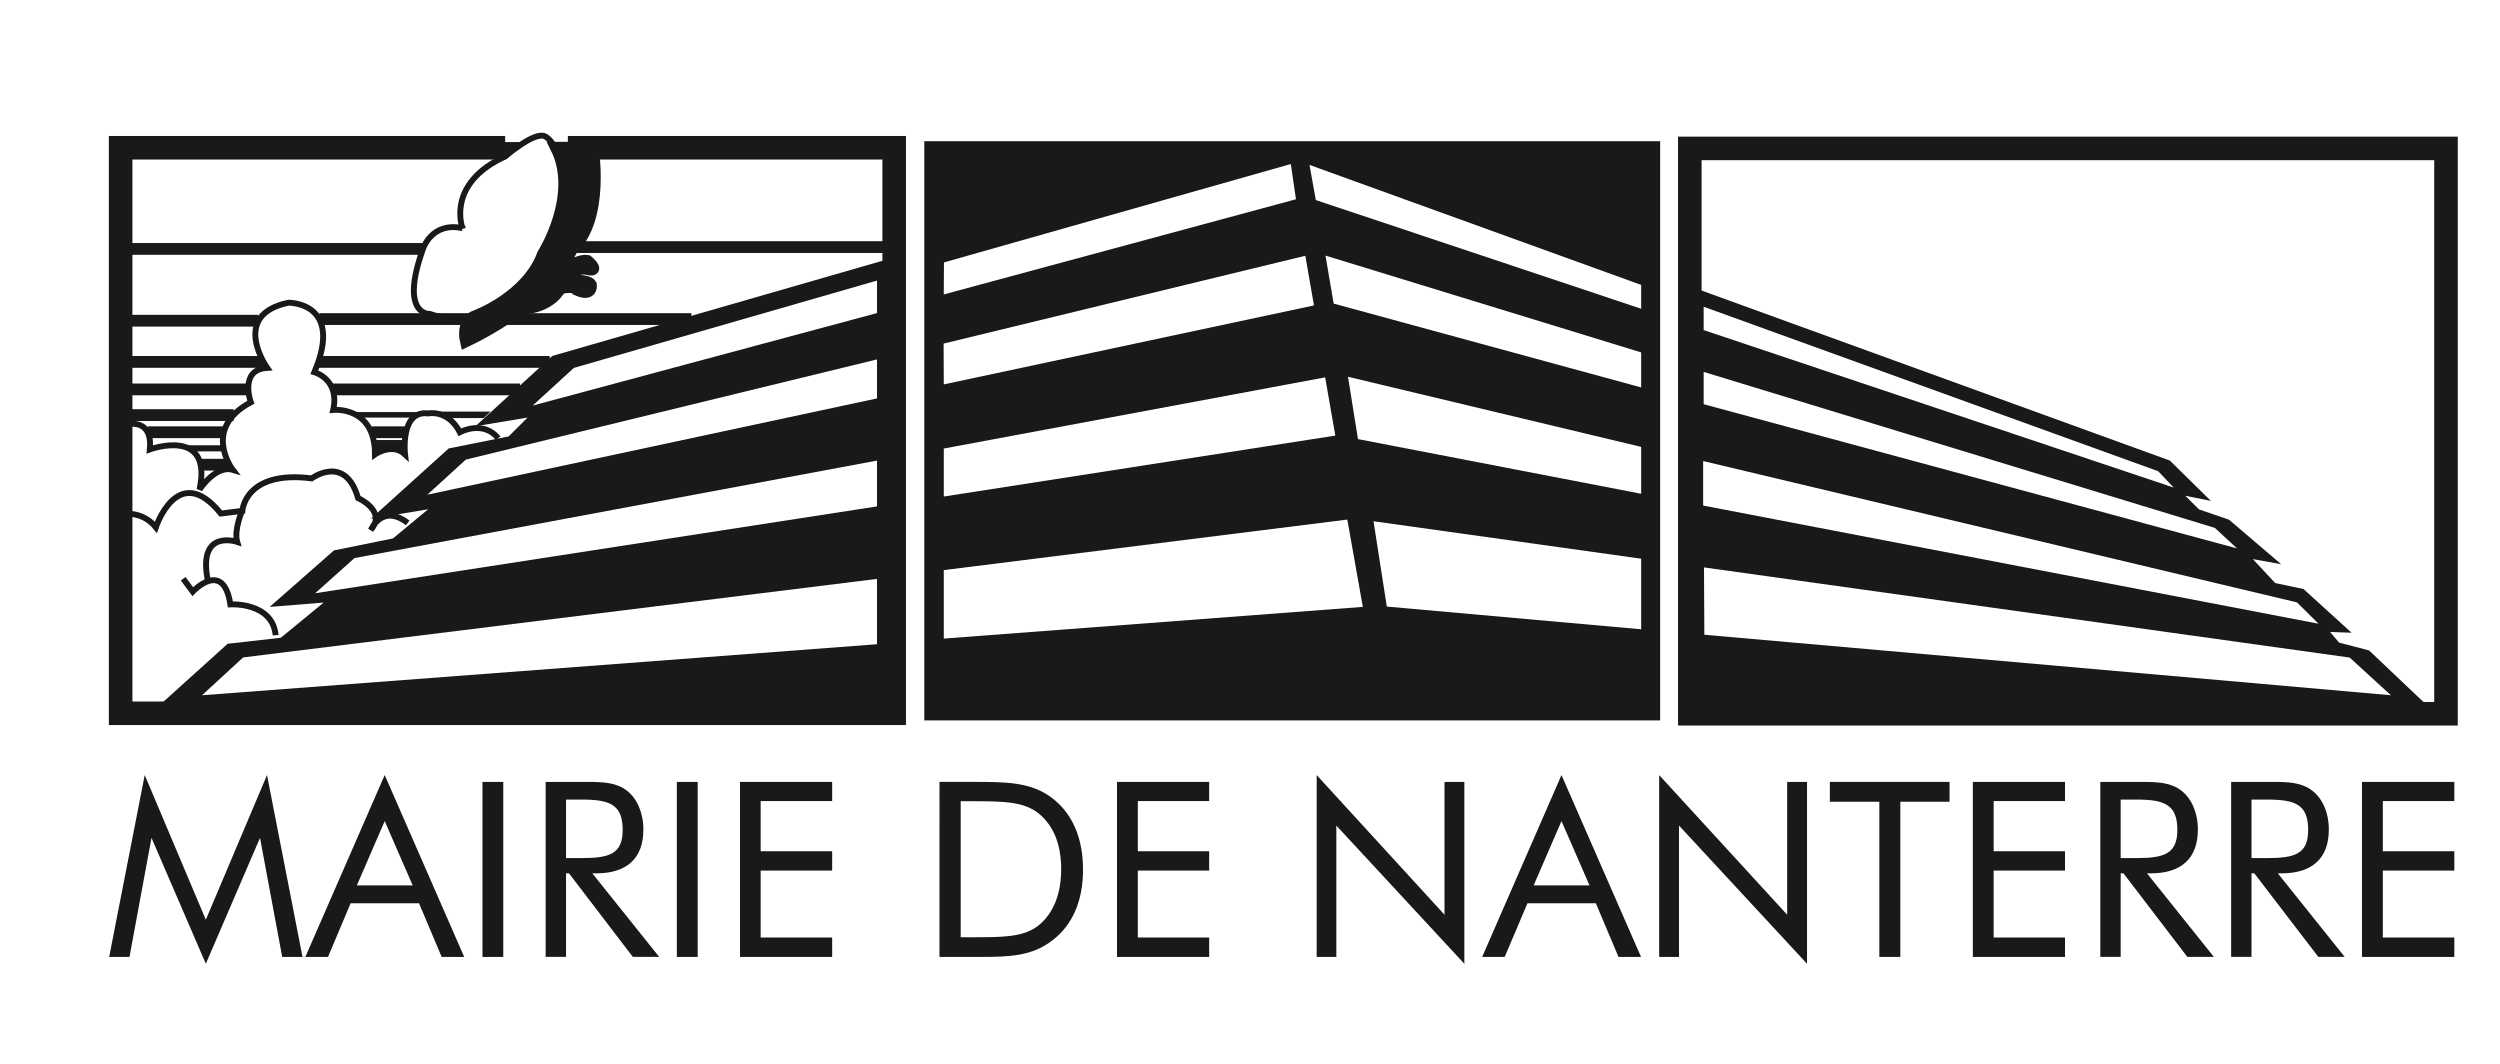 <?xml version="1.0" encoding="UTF-8" standalone="no"?>
<!-- Created with Inkscape (http://www.inkscape.org/) -->

<svg
   xmlns:dc="http://purl.org/dc/elements/1.1/"
   xmlns:cc="http://creativecommons.org/ns#"
   xmlns:rdf="http://www.w3.org/1999/02/22-rdf-syntax-ns#"
   xmlns:svg="http://www.w3.org/2000/svg"
   xmlns="http://www.w3.org/2000/svg"
   xmlns:sodipodi="http://sodipodi.sourceforge.net/DTD/sodipodi-0.dtd"
   xmlns:inkscape="http://www.inkscape.org/namespaces/inkscape"
   width="148mm"
   height="63mm"
   viewBox="0 0 148 63"
   version="1.1"
   id="svg27756"
   inkscape:version="0.92.3 (2405546, 2018-03-11)"
   sodipodi:docname="logo mairire de Nanterre.svg">
  <defs
     id="defs27750" />
  <sodipodi:namedview
     id="base"
     pagecolor="#ffffff"
     bordercolor="#666666"
     borderopacity="1.0"
     inkscape:pageopacity="0.0"
     inkscape:pageshadow="2"
     inkscape:zoom="0.35"
     inkscape:cx="962.53428"
     inkscape:cy="560"
     inkscape:document-units="mm"
     inkscape:current-layer="layer1"
     showgrid="false"
     inkscape:window-width="1920"
     inkscape:window-height="1017"
     inkscape:window-x="-8"
     inkscape:window-y="-8"
     inkscape:window-maximized="1"
     height="104mm" />
  <g
     inkscape:label="Calque 1"
     inkscape:groupmode="layer"
     id="layer1"
     transform="translate(0,-234)">
    <g
       id="g20840"
       transform="matrix(2.526,0,0,-2.526,32.925,242.747)">
      <path
         inkscape:connector-curvature="0"
         id="path20838"
         style="fill:#1a181a;fill-opacity:1;fill-rule:nonzero;stroke:none"
         d="m 0,0 h 0.856 c 0,0 0.281,-1.648 -0.481,-2.371 l -0.281,-0.52 c 0,0 0.441,0.282 0.64,0.239 0,0 0.282,-0.239 0.039,-0.2 0,0 -0.32,0.122 -0.722,-0.28 0,0 0.683,0.078 0.765,-0.079 0,0 0.04,-0.281 -0.32,-0.121 0,0 -0.043,0.121 -0.402,0.039 0,0 -0.207,-0.453 -0.926,-0.48 0,0 -0.586,-0.434 -1.285,-0.766 0,0 -0.121,0.485 0.242,0.601 0,0 1.203,0.446 1.566,1.446 0,0 0.871,1.367 0.309,2.492" />
    </g>
    <g
       id="g20844"
       transform="matrix(2.526,0,0,-2.526,7.154,252.986)">
      <path
         inkscape:connector-curvature="0"
         id="path20842"
         style="fill:none;stroke:#1a181a;stroke-width:0.276;stroke-linecap:butt;stroke-linejoin:miter;stroke-miterlimit:4;stroke-dasharray:none;stroke-opacity:1"
         d="M 0,0 H 3.227" />
    </g>
    <g
       id="g20848"
       transform="matrix(2.526,0,0,-2.526,7.154,248.736)">
      <path
         inkscape:connector-curvature="0"
         id="path20846"
         style="fill:none;stroke:#1a181a;stroke-width:0.276;stroke-linecap:butt;stroke-linejoin:miter;stroke-miterlimit:4;stroke-dasharray:none;stroke-opacity:1"
         d="M 0,0 H 7.07" />
    </g>
    <g
       id="g20852"
       transform="matrix(2.526,0,0,-2.526,34.011,248.627)">
      <path
         inkscape:connector-curvature="0"
         id="path20850"
         style="fill:none;stroke:#1a181a;stroke-width:0.276;stroke-linecap:butt;stroke-linejoin:miter;stroke-miterlimit:4;stroke-dasharray:none;stroke-opacity:1"
         d="M 0,0 H 7.453" />
    </g>
    <g
       id="g20856"
       transform="matrix(2.526,0,0,-2.526,18.905,252.889)">
      <path
         inkscape:connector-curvature="0"
         id="path20854"
         style="fill:none;stroke:#1a181a;stroke-width:0.276;stroke-linecap:butt;stroke-linejoin:miter;stroke-miterlimit:4;stroke-dasharray:none;stroke-opacity:1"
         d="M 0,0 H 8.719" />
    </g>
    <g
       id="g20860"
       transform="matrix(2.526,0,0,-2.526,7.154,255.425)">
      <path
         inkscape:connector-curvature="0"
         id="path20858"
         style="fill:none;stroke:#1a181a;stroke-width:0.276;stroke-linecap:butt;stroke-linejoin:miter;stroke-miterlimit:4;stroke-dasharray:none;stroke-opacity:1"
         d="M 0,0 H 3.344" />
    </g>
    <g
       id="g20864"
       transform="matrix(2.526,0,0,-2.526,18.846,255.425)">
      <path
         inkscape:connector-curvature="0"
         id="path20862"
         style="fill:none;stroke:#1a181a;stroke-width:0.276;stroke-linecap:butt;stroke-linejoin:miter;stroke-miterlimit:4;stroke-dasharray:none;stroke-opacity:1"
         d="M 0,0 H 5.422" />
    </g>
    <g
       id="g20868"
       transform="matrix(2.526,0,0,-2.526,7.154,257.053)">
      <path
         inkscape:connector-curvature="0"
         id="path20866"
         style="fill:none;stroke:#1a181a;stroke-width:0.276;stroke-linecap:butt;stroke-linejoin:miter;stroke-miterlimit:4;stroke-dasharray:none;stroke-opacity:1"
         d="M 0,0 H 3" />
    </g>
    <g
       id="g20872"
       transform="matrix(2.526,0,0,-2.526,19.704,257.053)">
      <path
         inkscape:connector-curvature="0"
         id="path20870"
         style="fill:none;stroke:#1a181a;stroke-width:0.276;stroke-linecap:butt;stroke-linejoin:miter;stroke-miterlimit:4;stroke-dasharray:none;stroke-opacity:1"
         d="M 0,0 H 4.387" />
    </g>
    <g
       id="g20876"
       transform="matrix(2.526,0,0,-2.526,7.154,258.573)">
      <path
         inkscape:connector-curvature="0"
         id="path20874"
         style="fill:none;stroke:#1a181a;stroke-width:0.276;stroke-linecap:butt;stroke-linejoin:miter;stroke-miterlimit:4;stroke-dasharray:none;stroke-opacity:1"
         d="M 0,0 H 2.645" />
    </g>
    <g
       id="g20880"
       transform="matrix(2.526,0,0,-2.526,8.752,259.589)">
      <path
         inkscape:connector-curvature="0"
         id="path20878"
         style="fill:none;stroke:#1a181a;stroke-width:0.276;stroke-linecap:butt;stroke-linejoin:miter;stroke-miterlimit:4;stroke-dasharray:none;stroke-opacity:1"
         d="M 0,0 H 1.793" />
    </g>
    <g
       id="g20884"
       transform="matrix(2.526,0,0,-2.526,22.013,259.589)">
      <path
         inkscape:connector-curvature="0"
         id="path20882"
         style="fill:none;stroke:#1a181a;stroke-width:0.276;stroke-linecap:butt;stroke-linejoin:miter;stroke-miterlimit:4;stroke-dasharray:none;stroke-opacity:1"
         d="M 0,0 H 0.793" />
    </g>
    <g
       id="g20888"
       transform="matrix(2.526,0,0,-2.526,22.191,260.398)">
      <path
         inkscape:connector-curvature="0"
         id="path20886"
         style="fill:none;stroke:#1a181a;stroke-width:0.276;stroke-linecap:butt;stroke-linejoin:miter;stroke-miterlimit:4;stroke-dasharray:none;stroke-opacity:1"
         d="M 0,0 H 0.687" />
    </g>
    <g
       id="g20892"
       transform="matrix(2.526,0,0,-2.526,11.89,261.51)">
      <path
         inkscape:connector-curvature="0"
         id="path20890"
         style="fill:none;stroke:#1a181a;stroke-width:0.276;stroke-linecap:butt;stroke-linejoin:miter;stroke-miterlimit:4;stroke-dasharray:none;stroke-opacity:1"
         d="M 0,0 H 0.672" />
    </g>
    <g
       id="g20896"
       transform="matrix(2.526,0,0,-2.526,7.095,264.45)">
      <path
         inkscape:connector-curvature="0"
         id="path20894"
         style="fill:none;stroke:#1a181a;stroke-width:0.138;stroke-linecap:butt;stroke-linejoin:miter;stroke-miterlimit:4;stroke-dasharray:none;stroke-opacity:1"
         d="m 0,0 c 0,0 0.5,0.12 0.844,-0.302 0,0 0.519,1.567 1.523,0.321 l 0.504,0.063 c 0,0 0.059,0.961 1.625,0.761 0,0 0.785,0.582 1.087,-0.461 0,0 0.679,-0.3 0.3,-0.746 0,0 0.262,0.625 0.863,0.164" />
    </g>
    <g
       id="g20900"
       transform="matrix(2.526,0,0,-2.526,16.32,271.604)">
      <path
         inkscape:connector-curvature="0"
         id="path20898"
         style="fill:none;stroke:#1a181a;stroke-width:0.138;stroke-linecap:butt;stroke-linejoin:miter;stroke-miterlimit:4;stroke-dasharray:none;stroke-opacity:1"
         d="m 0,0 c -0.078,0.784 -1.062,0.722 -1.062,0.722 -0.161,1.067 -0.882,0.3 -0.882,0.3 l -0.224,0.301" />
    </g>
    <g
       id="g20904"
       transform="matrix(2.526,0,0,-2.526,8.969,283.602)">
      <path
         inkscape:connector-curvature="0"
         id="path20902"
         style="fill:#1a181a;fill-opacity:1;fill-rule:nonzero;stroke:none"
         d="m 0,0 -0.516,-2.79 h -0.476 l 0.833,4.262 1.432,-3.39 1.434,3.39 0.832,-4.262 H 3.063 L 2.543,0 1.273,-2.95 Z" />
    </g>
    <g
       id="g20908"
       transform="matrix(2.526,0,0,-2.526,21.125,286.416)">
      <path
         inkscape:connector-curvature="0"
         id="path20906"
         style="fill:#1a181a;fill-opacity:1;fill-rule:nonzero;stroke:none"
         d="M 0,0 H 1.309 L 0.653,1.508 Z M 2.516,-1.676 H 1.988 l -0.531,1.258 h -1.602 l -0.531,-1.258 h -0.531 l 1.86,4.262 z" />
    </g>
    <path
       inkscape:connector-curvature="0"
       id="path20910"
       style="fill:#1a181a;fill-opacity:1;fill-rule:nonzero;stroke:none;stroke-width:2.526"
       d="m 28.563,280.29 h 1.23 v 10.361 h -1.23 z" />
    <g
       id="g20914"
       transform="matrix(2.526,0,0,-2.526,33.51,284.798)">
      <path
         inkscape:connector-curvature="0"
         id="path20912"
         style="fill:#1a181a;fill-opacity:1;fill-rule:nonzero;stroke:none"
         d="m 0,0 h 0.37 c 0.645,0 0.957,0.095 0.957,0.66 0,0.598 -0.308,0.711 -0.957,0.711 H 0 Z m -0.478,1.785 h 0.965 c 0.388,0 0.688,-0.012 0.942,-0.207 0.234,-0.183 0.383,-0.512 0.383,-0.91 0,-0.672 -0.383,-1.026 -1.106,-1.026 H 0.616 L 2.183,-2.316 H 1.565 L 0.069,-0.358 H 0 v -1.958 h -0.478 z" />
    </g>
    <path
       inkscape:connector-curvature="0"
       id="path20916"
       style="fill:#1a181a;fill-opacity:1;fill-rule:nonzero;stroke:none;stroke-width:2.526"
       d="m 40.069,280.29 h 1.233 v 10.361 h -1.233 z" />
    <g
       id="g20920"
       transform="matrix(2.526,0,0,-2.526,43.808,280.289)">
      <path
         inkscape:connector-curvature="0"
         id="path20918"
         style="fill:#1a181a;fill-opacity:1;fill-rule:nonzero;stroke:none"
         d="M 0,0 H 2.16 V -0.449 H 0.484 V -1.625 H 2.16 V -2.078 H 0.484 V -3.647 H 2.16 V -4.102 H 0 Z" />
    </g>
    <g
       id="g20924"
       transform="matrix(2.526,0,0,-2.526,57.651,289.485)">
      <path
         inkscape:connector-curvature="0"
         id="path20922"
         style="fill:#1a181a;fill-opacity:1;fill-rule:nonzero;stroke:none"
         d="M 0,0 C 0.699,0 1.187,0.004 1.531,0.289 1.863,0.566 2.047,1.012 2.047,1.594 2.047,2.172 1.871,2.609 1.531,2.891 1.192,3.176 0.707,3.188 0,3.188 H -0.308 V 0 Z m -0.805,3.641 h 0.789 c 0.766,0 1.36,0 1.856,-0.383 C 2.313,2.895 2.559,2.32 2.559,1.586 2.559,0.852 2.313,0.286 1.84,-0.074 1.363,-0.445 0.824,-0.461 0.16,-0.461 h -0.965 z" />
    </g>
    <g
       id="g20928"
       transform="matrix(2.526,0,0,-2.526,66.127,280.289)">
      <path
         inkscape:connector-curvature="0"
         id="path20926"
         style="fill:#1a181a;fill-opacity:1;fill-rule:nonzero;stroke:none"
         d="M 0,0 H 2.16 V -0.449 H 0.488 V -1.625 H 2.16 V -2.078 H 0.488 V -3.647 H 2.16 V -4.102 H 0 Z" />
    </g>
    <g
       id="g20932"
       transform="matrix(2.526,0,0,-2.526,77.947,279.885)">
      <path
         inkscape:connector-curvature="0"
         id="path20930"
         style="fill:#1a181a;fill-opacity:1;fill-rule:nonzero;stroke:none"
         d="m 0,0 2.996,-3.273 v 3.113 h 0.465 v -4.262 l -3,3.239 V -4.262 H 0 Z" />
    </g>
    <g
       id="g20936"
       transform="matrix(2.526,0,0,-2.526,90.793,286.416)">
      <path
         inkscape:connector-curvature="0"
         id="path20934"
         style="fill:#1a181a;fill-opacity:1;fill-rule:nonzero;stroke:none"
         d="M 0,0 H 1.309 L 0.652,1.508 Z M 2.516,-1.676 H 1.988 l -0.531,1.258 h -1.602 l -0.534,-1.258 h -0.528 l 1.859,4.262 z" />
    </g>
    <g
       id="g20940"
       transform="matrix(2.526,0,0,-2.526,98.223,279.885)">
      <path
         inkscape:connector-curvature="0"
         id="path20938"
         style="fill:#1a181a;fill-opacity:1;fill-rule:nonzero;stroke:none"
         d="m 0,0 3,-3.273 v 3.113 h 0.465 v -4.262 l -3,3.239 V -4.262 H 0 Z" />
    </g>
    <g
       id="g20944"
       transform="matrix(2.526,0,0,-2.526,111.257,281.463)">
      <path
         inkscape:connector-curvature="0"
         id="path20942"
         style="fill:#1a181a;fill-opacity:1;fill-rule:nonzero;stroke:none"
         d="M 0,0 H -1.16 V 0.465 H 1.645 V 0 H 0.492 V -3.637 H 0 Z" />
    </g>
    <g
       id="g20948"
       transform="matrix(2.526,0,0,-2.526,116.792,280.289)">
      <path
         inkscape:connector-curvature="0"
         id="path20946"
         style="fill:#1a181a;fill-opacity:1;fill-rule:nonzero;stroke:none"
         d="M 0,0 H 2.16 V -0.449 H 0.488 V -1.625 H 2.16 V -2.078 H 0.488 V -3.647 H 2.16 V -4.102 H 0 Z" />
    </g>
    <g
       id="g20952"
       transform="matrix(2.526,0,0,-2.526,125.544,284.798)">
      <path
         inkscape:connector-curvature="0"
         id="path20950"
         style="fill:#1a181a;fill-opacity:1;fill-rule:nonzero;stroke:none"
         d="m 0,0 h 0.371 c 0.641,0 0.957,0.095 0.957,0.66 0,0.598 -0.308,0.711 -0.957,0.711 H 0 Z m -0.477,1.785 h 0.961 c 0.391,0 0.688,-0.012 0.942,-0.207 0.234,-0.183 0.383,-0.512 0.383,-0.91 0,-0.672 -0.383,-1.026 -1.106,-1.026 H 0.617 L 2.184,-2.316 H 1.562 L 0.066,-0.358 H 0 v -1.958 h -0.477 z" />
    </g>
    <g
       id="g20956"
       transform="matrix(2.526,0,0,-2.526,133.289,284.798)">
      <path
         inkscape:connector-curvature="0"
         id="path20954"
         style="fill:#1a181a;fill-opacity:1;fill-rule:nonzero;stroke:none"
         d="m 0,0 h 0.371 c 0.645,0 0.957,0.095 0.957,0.66 0,0.598 -0.308,0.711 -0.957,0.711 H 0 Z m -0.477,1.785 h 0.965 c 0.387,0 0.688,-0.012 0.938,-0.207 0.238,-0.183 0.386,-0.512 0.386,-0.91 0,-0.672 -0.386,-1.026 -1.109,-1.026 H 0.617 L 2.184,-2.316 H 1.566 l -1.5,1.958 H 0 v -1.958 h -0.477 z" />
    </g>
    <g
       id="g20960"
       transform="matrix(2.526,0,0,-2.526,139.83,280.289)">
      <path
         inkscape:connector-curvature="0"
         id="path20958"
         style="fill:#1a181a;fill-opacity:1;fill-rule:nonzero;stroke:none"
         d="M 0,0 H 2.164 V -0.449 H 0.488 V -1.625 H 2.164 V -2.078 H 0.488 V -3.647 H 2.164 V -4.102 H 0 Z" />
    </g>
    <g
       id="g20964"
       transform="matrix(2.526,0,0,-2.526,13.261,260.358)">
      <path
         inkscape:connector-curvature="0"
         id="path20962"
         style="fill:#1a181a;fill-opacity:1;fill-rule:nonzero;stroke:none"
         d="m 0,0 h -1.066 l 0.382,-0.145 h 0.735 z" />
    </g>
    <g
       id="g20968"
       transform="matrix(2.526,0,0,-2.526,20.849,258.395)">
      <path
         inkscape:connector-curvature="0"
         id="path20966"
         style="fill:#1a181a;fill-opacity:1;fill-rule:nonzero;stroke:none"
         d="M 0,0 H 1.605 L 1.437,-0.129 H 0.191 Z" />
    </g>
    <g
       id="g20972"
       transform="matrix(2.526,0,0,-2.526,25.9,258.365)">
      <path
         inkscape:connector-curvature="0"
         id="path20970"
         style="fill:#1a181a;fill-opacity:1;fill-rule:nonzero;stroke:none"
         d="M 0,0 H 1.242 L 1.082,-0.152 H 0.281 Z" />
    </g>
    <g
       id="g20976"
       transform="matrix(2.526,0,0,-2.526,29.906,242.747)">
      <path
         inkscape:connector-curvature="0"
         id="path20974"
         style="fill:none;stroke:#1a181a;stroke-width:0.552;stroke-linecap:butt;stroke-linejoin:miter;stroke-miterlimit:4;stroke-dasharray:none;stroke-opacity:1"
         d="M 0,0 H -9.012 V -13.254 H 9.117 V 0 H 1.469" />
    </g>
    <g
       id="g20980"
       transform="matrix(2.526,0,0,-2.526,31.001,242.411)">
      <path
         inkscape:connector-curvature="0"
         id="path20978"
         style="fill:#1a181a;fill-opacity:1;fill-rule:nonzero;stroke:none"
         d="M 0,0 -0.484,-0.285 H -1.891 V 0.004 Z" />
    </g>
    <g
       id="g20984"
       transform="matrix(2.526,0,0,-2.526,27.38,247.51)">
      <path
         inkscape:connector-curvature="0"
         id="path20982"
         style="fill:none;stroke:#1a181a;stroke-width:0.138;stroke-linecap:butt;stroke-linejoin:miter;stroke-miterlimit:4;stroke-dasharray:none;stroke-opacity:1"
         d="m 0,0 c 0,0 -0.402,1.043 1.004,1.683 0,0 0.601,0.524 0.883,0.485 0.281,-0.039 1.004,-1.207 -0.242,-3.255 0,0 -1.004,-1.406 -2.411,-0.922 0,0 -0.722,-0.043 -0.16,1.524 0,0 0.203,0.644 0.926,0.485 z" />
    </g>
    <g
       id="g20988"
       transform="matrix(2.526,0,0,-2.526,32.925,242.747)">
      <path
         inkscape:connector-curvature="0"
         id="path20986"
         style="fill:none;stroke:#1a181a;stroke-width:0.276;stroke-linecap:butt;stroke-linejoin:miter;stroke-miterlimit:4;stroke-dasharray:none;stroke-opacity:1"
         d="m 0,0 h 0.856 c 0,0 0.281,-1.648 -0.481,-2.371 l -0.281,-0.52 c 0,0 0.441,0.282 0.64,0.239 0,0 0.282,-0.239 0.039,-0.2 0,0 -0.32,0.122 -0.722,-0.28 0,0 0.683,0.078 0.765,-0.079 0,0 0.04,-0.281 -0.32,-0.121 0,0 -0.043,0.121 -0.402,0.039 0,0 -0.207,-0.453 -0.926,-0.48 0,0 -0.586,-0.434 -1.285,-0.766 0,0 -0.121,0.485 0.242,0.601 0,0 1.203,0.446 1.566,1.446 0,0 0.871,1.367 0.309,2.492 z" />
    </g>
    <g
       id="g20992"
       transform="matrix(2.526,0,0,-2.526,7.193,259.182)">
      <path
         inkscape:connector-curvature="0"
         id="path20990"
         style="fill:none;stroke:#1a181a;stroke-width:0.138;stroke-linecap:butt;stroke-linejoin:miter;stroke-miterlimit:4;stroke-dasharray:none;stroke-opacity:1"
         d="m 0,0 c 0,0 0.742,0.261 0.664,-0.563 0,0 1.484,0.542 1.164,-0.941 0,0 0.379,0.582 0.781,0.461 0,0 -0.742,0.964 0.422,1.585 0,0 -0.281,0.766 0.383,0.805 0,0 -0.883,1.242 0.5,1.528 0,0 1.305,0.019 0.606,-1.629 0,0 0.601,-0.161 0.441,-0.884 0,0 0.98,0.102 0.98,-1.043 0,0 0.403,0.282 0.704,0 0,0 -0.122,1.043 0.542,0.961 0,0 0.461,0.102 0.743,-0.441 0,0 0.539,0.297 0.898,-0.141" />
    </g>
    <g
       id="g20996"
       transform="matrix(2.526,0,0,-2.526,14.347,264.197)">
      <path
         inkscape:connector-curvature="0"
         id="path20994"
         style="fill:none;stroke:#1a181a;stroke-width:0.138;stroke-linecap:butt;stroke-linejoin:miter;stroke-miterlimit:4;stroke-dasharray:none;stroke-opacity:1"
         d="m 0,0 c 0,0 -0.203,-0.465 -0.121,-0.746 0,0 -0.945,0.324 -0.684,-0.922" />
    </g>
    <g
       id="g21000"
       transform="matrix(2.526,0,0,-2.526,51.919,252.534)">
      <path
         inkscape:connector-curvature="0"
         id="path20998"
         style="fill:#1a181a;fill-opacity:1;fill-rule:nonzero;stroke:none"
         d="M 0,0 -8.07,-2.168 -7.105,-1.285 0,0.762 Z M 0,-2 -10.538,-4.257 -9.637,-3.434 0,-1.086 Z m 0,-2.531 -13.168,-2.035 0.922,0.824 L 0,-3.457 Z m 0,-3.23 -15.82,-1.196 0.965,0.887 L 0,-6.23 Z m -7.609,6.757 -1.804,-1.648 1.222,0.203 -0.442,-0.442 -1.405,-0.281 -1.825,-1.648 1.343,0.222 -0.824,-0.683 -1.383,-0.281 -1.507,-1.324 1.265,0.101 -1.004,-0.824 -1.246,-0.141 -1.804,-1.629 H 0.402 V 1.305 Z" />
    </g>
    <g
       id="g21004"
       transform="matrix(2.526,0,0,-2.526,97.157,252.278)">
      <path
         inkscape:connector-curvature="0"
         id="path21002"
         style="fill:#1a181a;fill-opacity:1;fill-rule:nonzero;stroke:none"
         d="M 0,0 -7.625,2.547 -7.773,3.371 0,0.559 Z M 0,-1.844 -7.207,0.121 -7.398,1.246 0,-1.023 Z M 0,-4.336 -6.637,-3.055 -6.871,-1.594 0,-3.237 Z m 0,-3.176 -5.961,0.532 -0.312,2 L 0,-5.858 Z M -16.344,-7.73 v 1.605 l 9.457,1.184 0.364,-2.046 z m 0,4.454 8.938,1.668 0.238,-1.365 -9.176,-1.428 z m -0.004,2.46 8.477,2.058 0.203,-1.164 -8.676,-1.851 z m 0.008,1.902 8.129,2.306 0.121,-0.826 -8.254,-2.23 z M -16.801,-9.648 H 0.445 V 3.926 h -17.246 z" />
    </g>
    <path
       inkscape:connector-curvature="0"
       id="path21006"
       style="fill:none;stroke:#1a181a;stroke-width:1.394;stroke-linecap:butt;stroke-linejoin:miter;stroke-miterlimit:4;stroke-dasharray:none;stroke-opacity:1"
       d="m 100.037,242.786 h 44.766 v 33.468 h -44.766 z" />
    <g
       id="g21010"
       transform="matrix(2.526,0,0,-2.526,100.877,267.591)">
      <path
         inkscape:connector-curvature="0"
         id="path21008"
         style="fill:#1a181a;fill-opacity:1;fill-rule:nonzero;stroke:none"
         d="m 0,0 15.133,-2.113 0.965,-0.883 -16.09,1.418 z M -0.02,2.493 13.898,-0.82 14.402,-1.32 -0.02,1.45 Z m 0.012,2.089 11.981,-3.656 0.519,-0.481 -12.5,3.38 z m 0,1.527 10.653,-3.855 0.363,-0.383 -11.016,3.691 z m 15.594,-8.054 -0.703,0.183 -0.211,0.25 0.504,-0.019 -1.125,1.024 -0.664,0.14 -0.524,0.562 0.664,-0.12 L 12.305,1.118 11.602,1.359 11.277,1.68 11.879,1.559 10.918,2.504 -0.336,6.59 V -3.43 h 17.488 z" />
    </g>
    <g
       id="g21014"
       transform="matrix(2.526,0,0,-2.526,32.649,242.401)">
      <path
         inkscape:connector-curvature="0"
         id="path21012"
         style="fill:#1a181a;fill-opacity:1;fill-rule:nonzero;stroke:none"
         d="M 0,0 0.129,-0.285 H 2.207 V 0 Z" />
    </g>
  </g>
</svg>
